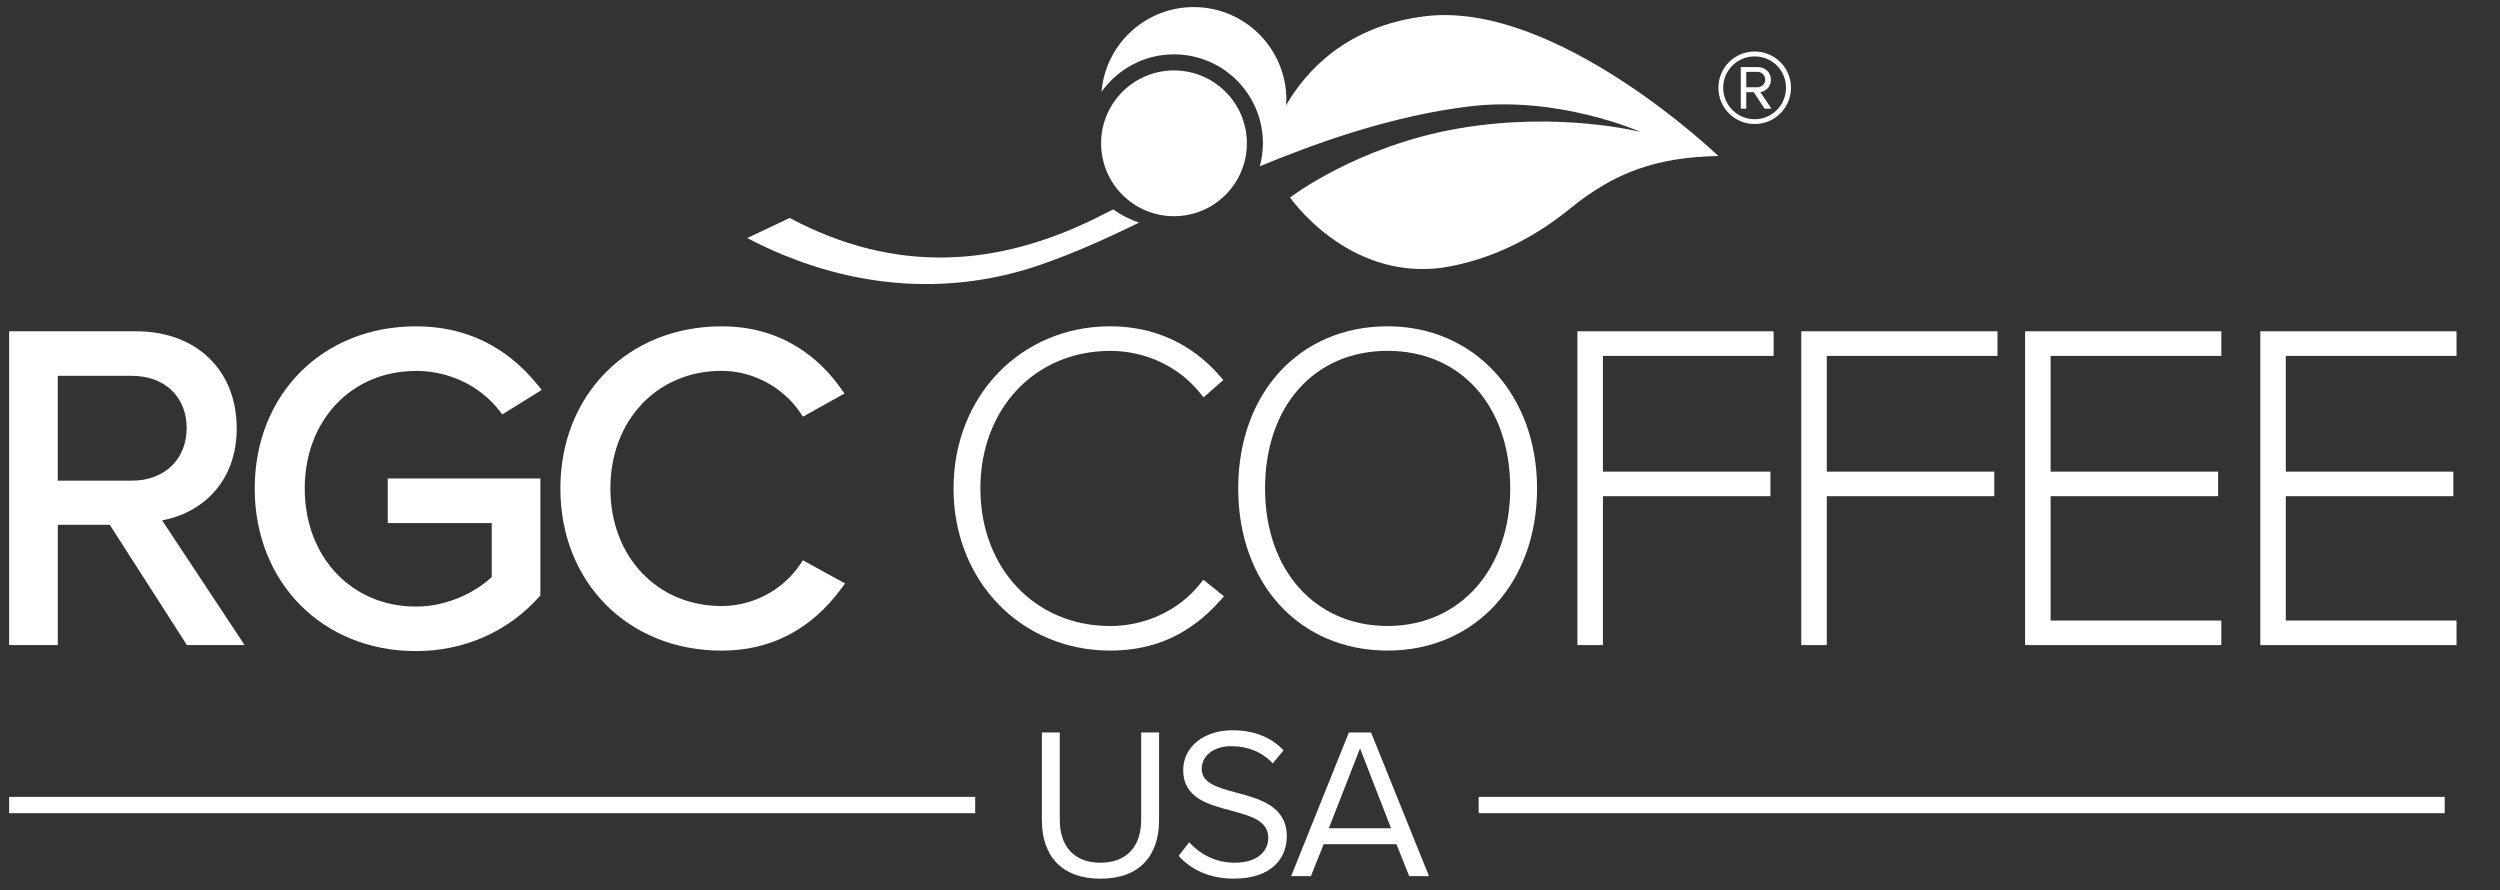 <?xml version="1.0" encoding="UTF-8"?>
<svg id="Layer_1" data-name="Layer 1" xmlns="http://www.w3.org/2000/svg" width="689.04" height="245.41" viewBox="0 0 689.04 245.41">
  <rect x="0" y="0" width="689.04" height="245.41" fill="#333333" stroke="none"/>
  <circle cx="323.57" cy="39.5" r="20.09" fill="#fff" stroke-width="0"/>
  <g>
    <path d="m313.98,61.37c-2.59-.87-5-2.11-7.18-3.64-1.94.98-3.88,1.96-5.84,2.91-25.94,12.51-53.69,15.2-83.31-.56l-11.71,5.53c27.29,14.28,55.41,16.15,80.83,7.37,9.38-3.24,18.33-7.32,27.19-11.61h0Z" fill="#fff" stroke-width="0"/>
    <path d="m392.71,4.48c-21.52,2.67-32.71,14.99-38.25,24.52.03-.51.08-1.01.08-1.52,0-14.1-11.43-25.53-25.53-25.53-13.38,0-24.33,10.29-25.42,23.38,4.44-6.26,11.73-10.35,19.98-10.35,13.54,0,24.51,10.98,24.51,24.51,0,2.2-.32,4.32-.86,6.34,15.52-6.42,36.22-13.87,57.6-16.49,24.82-3.05,47.36,7.03,47.36,7.03,0,0-22.42-5.78-50.29-.95-27.85,4.82-46.33,19-46.33,19,0,0,15.68,22.79,41.81,19.38,10.53-1.61,22.93-6.18,35.36-16.31,12.44-10.15,24.08-14.15,40.88-14.5,0,0-44.75-43-80.9-38.51h0Z" fill="#fff" stroke-width="0"/>
    <path d="m65.23,117.97c0-15.94-11.12-26.66-27.67-26.66H2.52v86.49h13.41v-33.16h14.32l21.27,33.16h15.9l-22.74-34.38c10.6-1.92,20.57-10.22,20.57-25.45h-.02Zm-49.31-14.39h20.39c9.06,0,15.14,5.78,15.14,14.39s-6.08,14.51-15.14,14.51H15.92v-28.89h0Z" fill="#fff" stroke-width="0"/>
    <path d="m114.65,102.22c9.06,0,17.63,4.09,22.96,10.93l.83,1.07,10.87-6.75-1.08-1.33c-8.69-10.76-19.99-16.2-33.59-16.2-25.75,0-44.44,18.79-44.44,44.69s18.69,44.82,44.44,44.82c13.24,0,25.28-5.29,33.91-14.9l.39-.43v-32.25h-42.07v12.29h28.66v14.88c-4.09,3.85-11.81,8.14-20.89,8.14-17.76,0-30.65-13.69-30.65-32.53s12.9-32.41,30.65-32.41h.01Z" fill="#fff" stroke-width="0"/>
    <path d="m220.52,155.56c-4.72,7.07-13.01,11.47-21.64,11.47-17.76,0-30.65-13.63-30.65-32.41s12.9-32.41,30.65-32.41c8.55,0,16.84,4.4,21.65,11.48l.78,1.15,11.44-6.38-.97-1.37c-5.53-7.83-15.72-17.15-32.89-17.15-25.75,0-44.44,18.79-44.44,44.69s18.69,44.69,44.44,44.69c13.52,0,24.62-5.76,33-17.13l1.02-1.39-11.62-6.38-.77,1.15h0Z" fill="#fff" stroke-width="0"/>
    <path d="m330.72,160.97c-5.78,7.24-15.02,11.57-24.72,11.57-20.73,0-35.79-15.94-35.79-37.91s15.06-37.92,35.79-37.92c9.71,0,18.95,4.33,24.72,11.58l.99,1.24,5.45-4.79-.98-1.14c-7.76-8.94-18.19-13.67-30.18-13.67-24.62,0-43.19,19.21-43.19,44.69s18.56,44.69,43.19,44.69c12.16,0,22.06-4.51,30.29-13.78l1.05-1.18-5.67-4.58-.95,1.19h0Z" fill="#fff" stroke-width="0"/>
    <path d="m382.46,89.93c-24.25,0-41.19,18.37-41.19,44.69s16.93,44.69,41.19,44.69,41.18-18.79,41.18-44.69-17.31-44.69-41.18-44.69Zm33.78,44.69c0,22.32-13.9,37.91-33.78,37.91s-33.79-15.24-33.79-37.91,13.58-37.92,33.79-37.92,33.78,15.24,33.78,37.92Z" fill="#fff" stroke-width="0"/>
    <polygon points="434.76 177.8 441.79 177.8 441.79 136.76 487.96 136.76 487.96 129.99 441.79 129.99 441.79 98.09 488.84 98.09 488.84 91.31 434.76 91.31 434.76 177.8" fill="#fff" stroke-width="0"/>
    <polygon points="496.46 177.8 503.49 177.8 503.49 136.76 549.66 136.76 549.66 129.99 503.49 129.99 503.49 98.09 550.54 98.09 550.54 91.31 496.46 91.31 496.46 177.8" fill="#fff" stroke-width="0"/>
    <polygon points="558.15 177.8 612.23 177.8 612.23 171.03 565.18 171.03 565.18 136.76 611.35 136.76 611.35 129.99 565.18 129.99 565.18 98.09 612.23 98.09 612.23 91.31 558.15 91.31 558.15 177.8" fill="#fff" stroke-width="0"/>
    <polygon points="677.06 98.09 677.06 91.31 622.98 91.31 622.98 177.8 677.06 177.8 677.06 171.03 630 171.03 630 136.76 676.18 136.76 676.18 129.99 630 129.99 630 98.09 677.06 98.09" fill="#fff" stroke-width="0"/>
    <path d="m483.62,14.2c-5.52,0-10,4.43-10,9.99s4.48,10,10,10,10-4.48,10-10-4.43-9.99-10-9.99Zm0,18.66c-4.81,0-8.68-3.91-8.68-8.68s3.87-8.63,8.68-8.63,8.63,3.82,8.63,8.63-3.86,8.68-8.63,8.68Z" fill="#fff" stroke-width="0"/>
    <path d="m488.09,21.98c0-2.12-1.7-3.49-3.63-3.49h-4.67v11.46h1.51v-4.53h2.07l2.97,4.53h1.89l-3.06-4.57c.66,0,2.92-.85,2.92-3.4h0Zm-6.79,2.07v-4.24h3.16c.99,0,2.07.89,2.07,2.17,0,1.18-1.08,2.07-2.07,2.07h-3.16Z" fill="#fff" stroke-width="0"/>
  </g>
  <g>
    <g>
      <path d="m287.16,201.87h4.93v24.1c0,7.24,3.92,11.81,11.22,11.81s11.22-4.57,11.22-11.81v-24.1h4.93v24.16c0,9.85-5.4,16.15-16.15,16.15s-16.15-6.35-16.15-16.09v-24.22Z" fill="#fff" stroke-width="0"/>
      <path d="m327.77,232.14c2.61,2.91,6.89,5.64,12.47,5.64,7.06,0,9.32-3.8,9.32-6.83,0-4.75-4.81-6.05-10.03-7.48-6.35-1.66-13.42-3.44-13.42-11.22,0-6.53,5.82-10.98,13.59-10.98,6.05,0,10.74,2.02,14.07,5.52l-2.97,3.62c-2.97-3.27-7.12-4.75-11.46-4.75-4.75,0-8.13,2.55-8.13,6.29,0,3.98,4.57,5.16,9.62,6.53,6.47,1.72,13.83,3.74,13.83,12.05,0,5.76-3.92,11.64-14.6,11.64-6.89,0-11.93-2.61-15.2-6.29l2.91-3.74Z" fill="#fff" stroke-width="0"/>
      <path d="m384.88,232.68h-20.06l-3.5,8.79h-5.46l15.91-39.59h6.11l15.97,39.59h-5.46l-3.5-8.79Zm-18.64-4.39h17.16l-8.55-22.02-8.61,22.02Z" fill="#fff" stroke-width="0"/>
    </g>
    <rect x="407.54" y="219.63" width="266.26" height="4.5" fill="#fff" stroke-width="0"/>
    <rect x="2.52" y="219.63" width="266.26" height="4.5" fill="#fff" stroke-width="0"/>
  </g>
</svg>